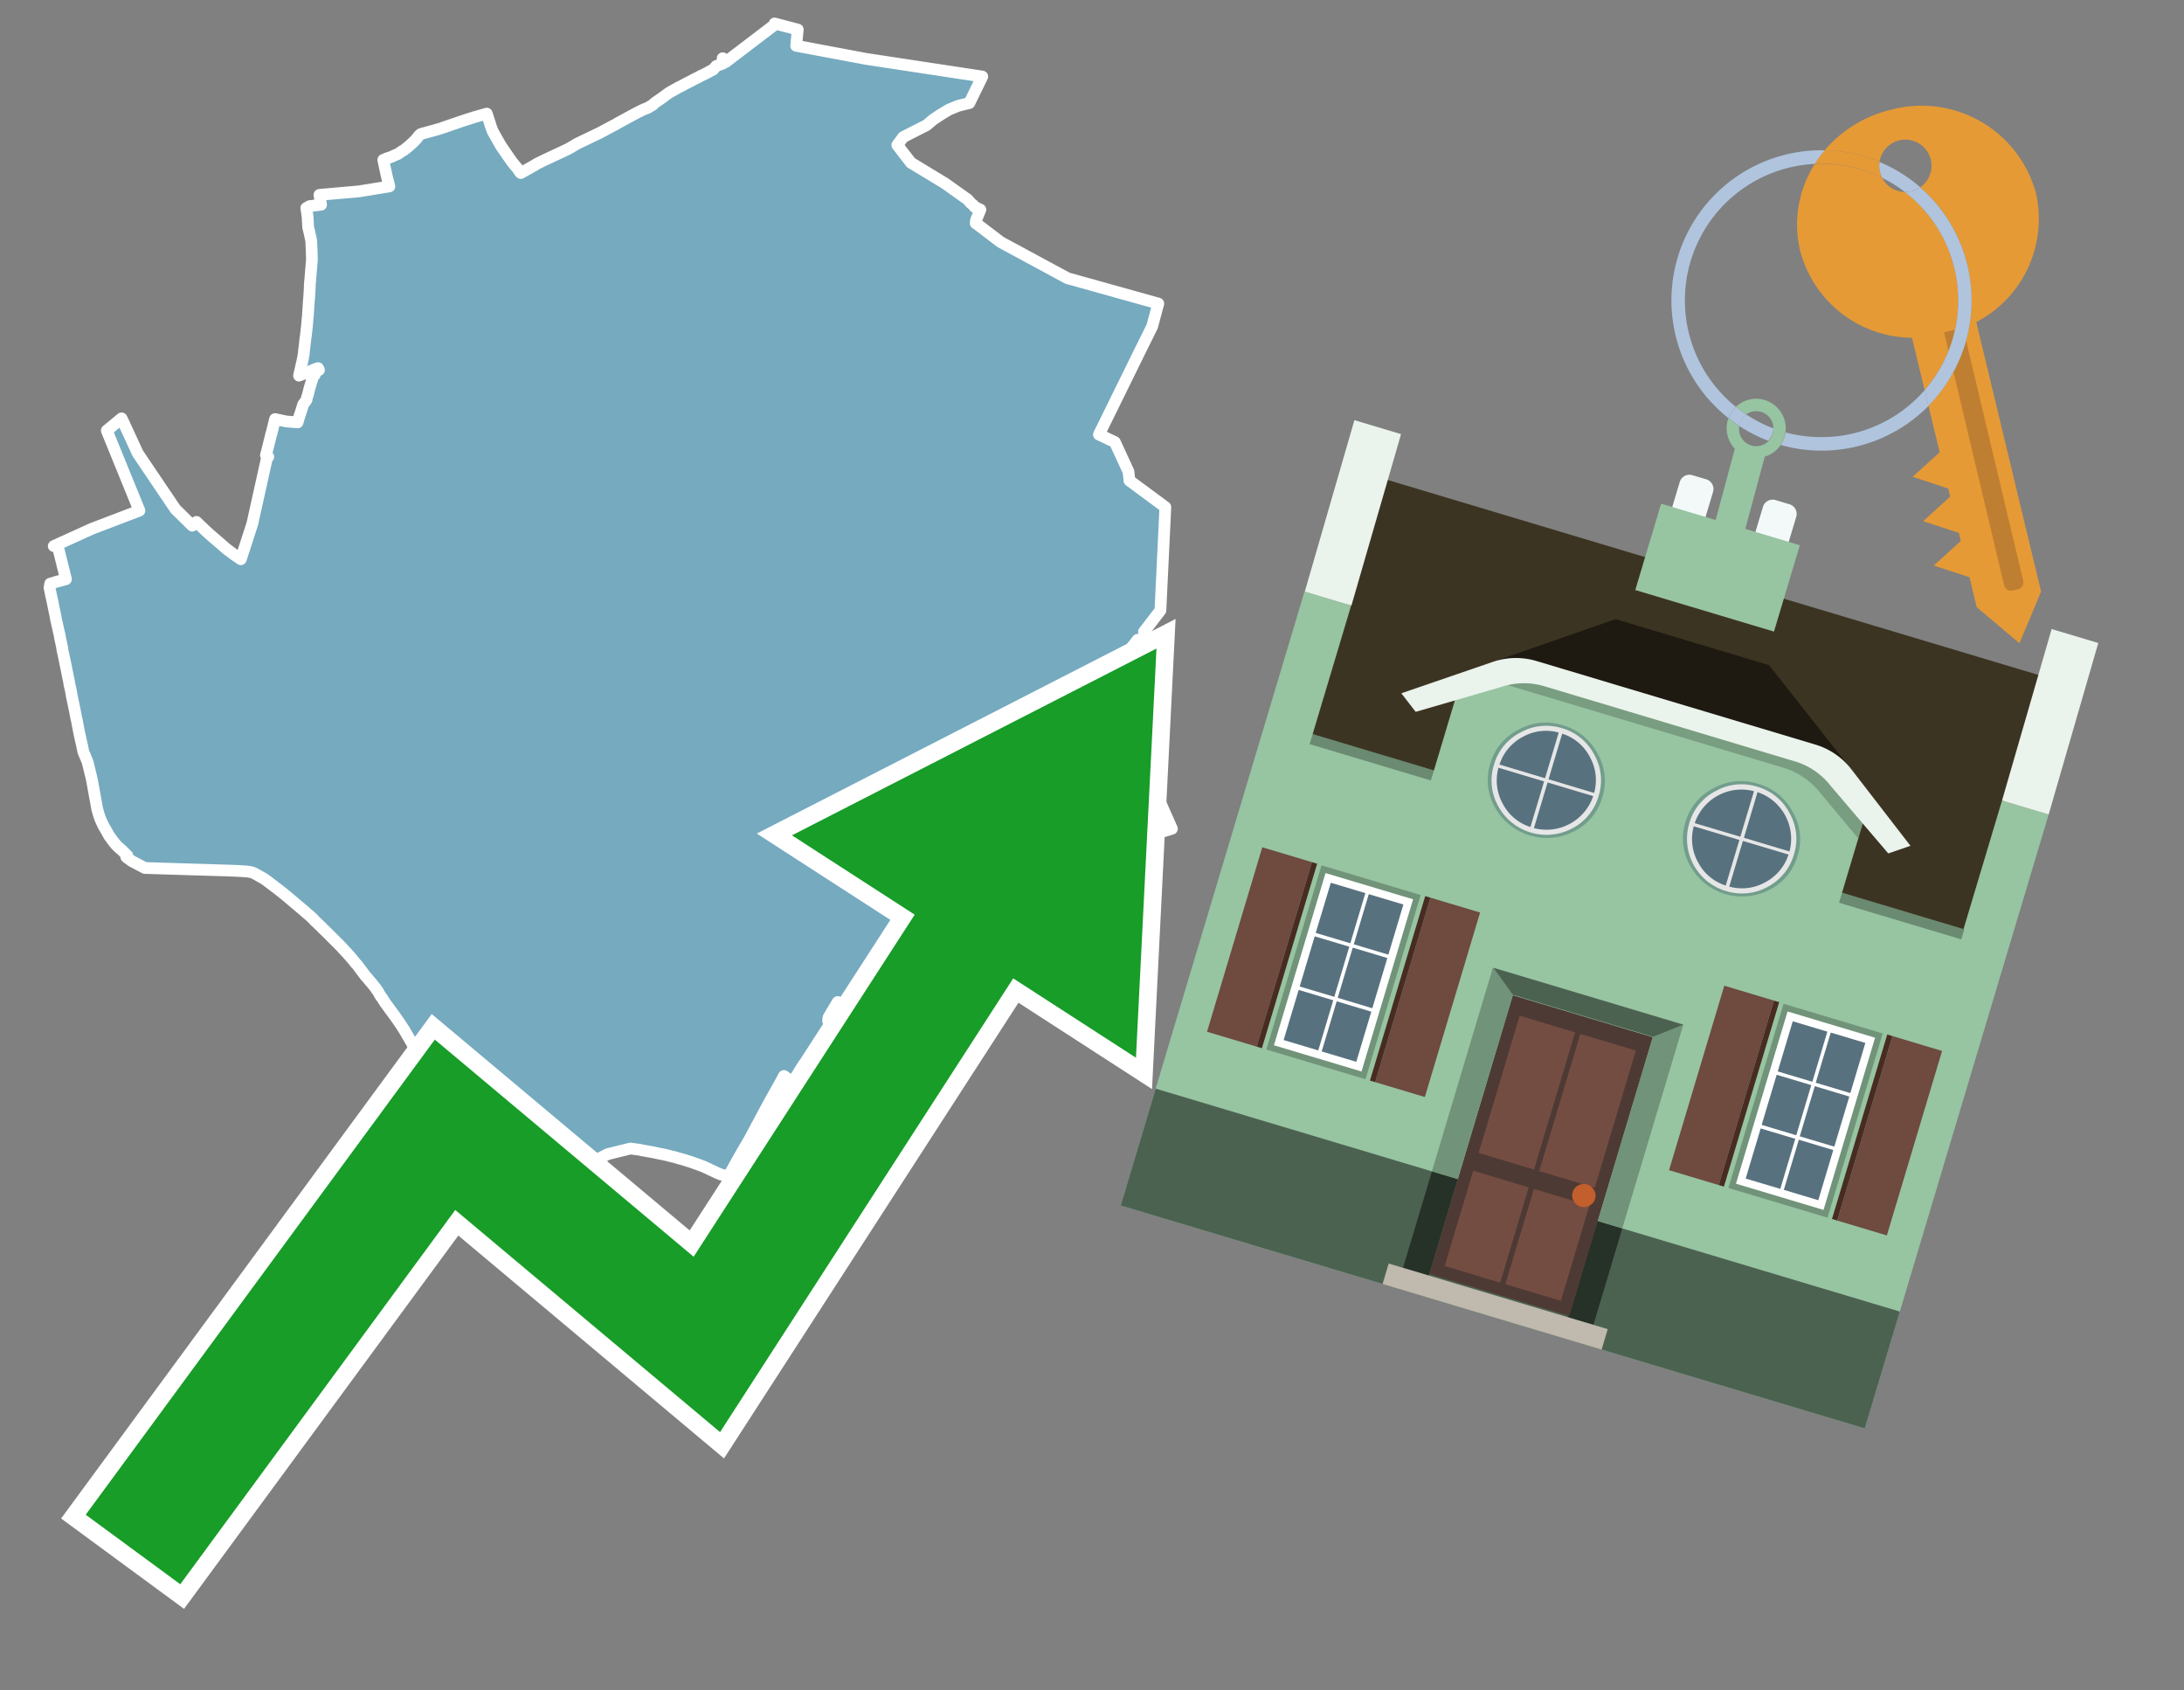 <svg id="Text" xmlns="http://www.w3.org/2000/svg" width="93.05" height="72" viewBox="0 0 93.05 72"><rect x="0" y="0" width="93.05" height="72" fill="#808080" stroke="none"/><polygon points="2.14,24.86 2.41,24.78 2.81,24.67 2.45,23.22 2.29,23.26 3.92,22.52 5.94,21.75 4.55,18.34 5.18,17.82 5.28,18.03 5.87,19.31 7.47,21.68 8.19,22.39 8.23,22.35 8.37,22.23 8.61,22.46 8.79,22.63 8.91,22.74 9.07,22.88 9.27,23.05 9.65,23.38 10.01,23.65 10.19,23.77 10.26,23.82 10.75,22.31 11.37,19.52 11.43,19.46 11.33,19.39 11.43,19 11.51,18.68 11.56,18.47 11.58,18.42 11.7,17.92 11.72,17.85 12.19,17.95 12.68,17.99 12.74,17.78 12.77,17.68 12.79,17.63 12.9,17.29 12.91,17.24 13.06,17.03 13.08,16.92 13.1,16.87 13.12,16.81 13.18,16.56 13.34,16.03 13.41,15.97 13.37,15.86 13.59,15.76 13.55,15.68 13.46,15.71 12.74,16 12.76,15.91 12.86,15.48 12.87,15.44 12.88,15.39 12.89,15.33 12.91,15.26 12.93,15.13 12.94,15.1 12.95,14.96 12.97,14.8 12.99,14.62 13.01,14.46 13.01,14.42 13.03,14.32 13.05,14.13 13.06,14.05 13.06,14.01 13.07,13.97 13.1,13.63 13.1,13.6 13.11,13.52 13.12,13.43 13.12,13.39 13.15,12.96 13.16,12.79 13.17,12.7 13.19,12.39 13.2,12.14 13.2,12.11 13.21,12 13.23,11.8 13.23,11.76 13.27,11.3 13.28,11.18 13.29,11.07 13.28,10.74 13.26,10.27 13.25,10.2 13.16,9.8 13.13,9.68 13.11,9.35 13.11,9.32 13.11,9.27 13.1,9.2 13.07,8.99 13.05,8.86 13.19,8.78 13.68,8.72 13.61,8.3 15.3,8.15 16.59,7.94 16.48,7.51 16.4,7.14 16.33,6.81 16.47,6.75 16.62,6.7 16.73,6.66 16.78,6.63 16.88,6.59 16.95,6.56 17,6.53 17.11,6.45 17.2,6.4 17.34,6.29 17.39,6.25 17.57,6.09 17.62,6.04 17.67,5.99 17.72,5.94 17.76,5.89 17.84,5.79 17.88,5.75 17.91,5.72 17.99,5.69 18.25,5.62 18.47,5.56 18.61,5.52 18.75,5.48 18.98,5.4 19.74,5.14 19.96,5.07 20.21,4.99 20.49,4.91 20.74,4.84 20.85,5.18 20.93,5.43 20.99,5.59 21.34,6.21 21.81,6.89 21.94,7.05 22.06,7.19 22.15,7.33 22.19,7.37 22.81,7.02 22.85,6.99 23.11,6.86 24.22,6.34 24.59,6.12 25.55,5.66 26.11,5.36 26.23,5.3 26.29,5.26 26.73,5.02 26.88,4.94 27.16,4.79 27.22,4.76 27.34,4.7 27.47,4.64 27.61,4.59 27.65,4.56 27.82,4.46 27.84,4.43 27.93,4.36 28.03,4.29 28.09,4.25 28.19,4.18 28.23,4.15 28.3,4.1 28.49,3.96 28.61,3.89 28.79,3.79 28.86,3.75 28.91,3.72 29,3.68 29.15,3.6 29.22,3.56 29.46,3.44 29.51,3.41 29.61,3.36 29.75,3.29 29.88,3.22 29.95,3.19 30.09,3.12 30.17,3.08 30.23,3.04 30.38,2.97 30.42,2.92 30.52,2.81 30.79,2.71 30.79,2.48 30.92,2.56 30.91,2.61 30.91,2.65 33.01,1.05 33,1 33.99,1.26 33.92,1.95 36.91,2.51 41.85,3.26 41.3,4.39 40.89,4.49 40.79,4.52 40.43,4.67 40.33,4.73 40.08,4.88 39.75,5.1 39.48,5.33 38.48,5.84 38.23,6.18 38.81,6.93 40.26,7.81 41.23,8.5 41.29,8.57 41.36,8.65 41.48,8.75 41.52,8.81 41.77,8.93 41.58,9.39 41.57,9.51 41.62,9.54 42.63,10.31 45.48,11.85 49.35,12.93 49.09,13.9 48.6,14.89 46.82,18.51 47.5,18.83 48.08,20.09 48.12,20.47 49.65,21.6 49.44,26 48.74,26.91 48.86,28.17 48.47,27.25 46.99,29.15 48.88,32.93 49.93,35.3 45.59,36.63 45.14,36.58 44.68,36.73 44.31,36.89 43.88,37.04 43.48,37.22 43.23,37.29 42.85,37.39 42.24,37.62 42.09,37.68 41.85,37.77 41.85,37.81 41.8,38.04 41.75,38.24 41.73,38.31 41.7,38.44 41.67,38.52 41.62,38.68 41.6,38.75 41.44,39.26 41.4,39.36 41.32,39.58 41.23,39.79 41.12,40.03 40.55,41.19 40.52,41.24 40.92,41.45 41.1,41.54 41.27,41.63 41.2,42.03 40.88,43.56 40.66,43.95 40.18,44.06 39.92,44.47 39.9,44.61 39.7,44.75 39.57,44.84 39.15,44.91 37.83,44.02 37.85,43.84 37.71,43.76 37.17,43.44 37.34,43.13 37.16,43.01 36.97,42.9 36.49,42.62 36.34,42.53 36.16,42.85 35.69,42.68 35.38,43.2 35.3,43.34 35.28,43.48 35.62,43.7 35.3,44.25 35.2,44.42 34.87,44.99 34.57,45.53 34.25,45.34 34.17,45.46 34.06,45.64 34.04,45.68 34.03,45.74 34.05,45.77 34.03,45.93 33.98,46.23 33.77,46.1 33.64,46 33.4,45.83 33.21,46.18 32.84,46.84 32.67,47.15 32.35,47.75 32.29,47.86 32.24,47.95 32.19,48.05 32.08,48.25 32,48.4 31.96,48.48 31.53,49.22 31.41,49.43 31.07,50.05 31.04,50.11 30.9,50.08 30.7,50.02 30.6,49.98 30.51,49.94 30.45,49.91 30.3,49.84 30.23,49.81 30.16,49.77 30.08,49.74 30.03,49.71 29.9,49.66 29.74,49.6 29.54,49.53 29.46,49.5 29.11,49.39 28.92,49.34 28.76,49.29 28.63,49.26 28.36,49.19 28.06,49.13 27.82,49.08 27.6,49.04 27.37,49 27.23,48.97 26.86,48.92 25.89,49.16 25.31,49.46 25.09,49.56 24.96,49.63 23.9,50.16 23.85,50.19 23.76,50.24 23.68,50.28 23.61,50.32 23.55,50.35 23.45,50.39 23.33,50.43 23.16,50.49 23.03,50.54 22.94,50.57 22.85,50.6 22.71,50.65 22.59,50.69 22.5,50.72 22.19,50.82 22.05,50.87 21.86,50.93 21.7,50.98 20.45,50.46 19.59,48.83 19.49,48.55 19.02,47.34 19.01,47.31 18.96,47.2 18.9,47.05 18.65,46.49 18.59,46.36 18.56,46.29 18.24,45.6 17.99,45.16 17.93,45.06 17.77,44.81 17.24,43.9 17.08,43.65 16.91,43.4 16.89,43.37 16.42,42.73 16.26,42.48 16.23,42.45 16.17,42.35 16.15,42.31 16.11,42.24 16.08,42.19 16.04,42.15 16.03,42.12 15.99,42.07 15.91,41.97 15.84,41.88 15.77,41.8 15.74,41.77 15.67,41.68 15.6,41.6 15.57,41.57 15.46,41.42 15.41,41.36 15.37,41.3 15.21,41.09 15.17,41.05 15.11,40.98 15.09,40.95 14.99,40.83 14.93,40.76 14.9,40.72 14.83,40.65 14.8,40.61 14.74,40.55 14.7,40.51 14.68,40.48 14.59,40.39 14.56,40.35 14.49,40.28 14.44,40.23 14.42,40.2 14.38,40.17 14.35,40.14 14.29,40.08 14.21,40 14.15,39.94 14.05,39.84 13.93,39.72 13.88,39.67 13.85,39.64 13.72,39.52 13.7,39.49 13.6,39.4 13.49,39.29 13.41,39.22 13.37,39.17 13.3,39.1 13.23,39.04 13.21,39.01 13.13,38.95 13.07,38.9 12.97,38.81 12.26,38.21 12.14,38.11 11.85,37.88 11.65,37.73 11.43,37.56 11.25,37.43 10.82,37.19 10.71,37.15 10.53,37.12 10.02,37.09 6.17,36.97 5.77,36.76 5.62,36.68 5.41,36.53 5.38,36.5 5.43,36.45 5.21,36.23 5.05,36.09 4.94,35.98 4.84,35.86 4.73,35.71 4.65,35.6 4.54,35.4 4.41,35.18 4.28,34.9 4.21,34.7 4.14,34.45 3.93,33.29 3.89,33.1 3.75,32.53 3.73,32.45 3.55,32.02 3.5,31.77 3.47,31.64 3.46,31.59 3.44,31.51 3.4,31.32 3.39,31.29 3.32,30.93 3.27,30.66 3.25,30.59 3.2,30.32 3.17,30.17 3.15,30.09 3.13,29.98 3.09,29.8 3.08,29.75 3.08,29.72 3.06,29.66 3.04,29.53 3.01,29.37 2.99,29.29 2.98,29.25 2.95,29.1 2.94,29.02 2.89,28.79 2.88,28.73 2.86,28.64 2.79,28.29 2.65,27.63 2.65,27.59 2.57,27.22 2.53,27 2.49,26.84 2.43,26.57 2.39,26.39 2.34,26.12 2.32,26.04 2.25,25.69 2.19,25.41 2.17,25.35 2.17,25.32 2.11,25.03 " fill="#75aabf" stroke="#fff" stroke-linejoin="round" stroke-width="0.5"/><polygon points="49.272 27.624 33.741 35.58 38.97 38.959 29.553 53.529 18.525 44.281 3.652 64.518 7.681 67.479 19.396 51.538 30.678 60.999 43.169 41.673 48.398 45.053 49.272 27.624" fill="none" stroke="#fff" stroke-miterlimit="10" stroke-width="1.5"/><polygon points="49.272 27.624 33.741 35.58 38.97 38.959 29.553 53.529 18.525 44.281 3.652 64.518 7.681 67.479 19.396 51.538 30.678 60.999 43.169 41.673 48.398 45.053 49.272 27.624" fill="#179d28"/><path d="M80.19,7.577a1.16,1.16,0,0,1-.094-.251,1.114,1.114,0,0,1-.018-.429A6.367,6.367,0,0,0,77.743,6.4a5.269,5.269,0,0,0-.423.577c.1,0,.192-.007.288-.007A5.794,5.794,0,0,1,80.19,7.577Z" fill="#e69a35"/><path d="M77.608,6.4A6.394,6.394,0,0,0,73.64,17.81a1.26,1.26,0,0,1,.317-.48A5.821,5.821,0,0,1,77.32,6.981a5.269,5.269,0,0,1,.423-.577Z" fill="#b0c4de"/><path d="M84.2,13.72a4.962,4.962,0,0,0,2.545-5.48,5.047,5.047,0,0,0-6.179-3.566A5.322,5.322,0,0,0,77.743,6.4a6.367,6.367,0,0,1,2.335.493,1.114,1.114,0,1,1,1.736,1.084,6.392,6.392,0,0,1,.347,9.3l.479,1.985-.438.4-.716.648.92.3.6.2.082.341-.438.4-.716.648.92.3.605.2.082.341-.438.4-.716.649.92.3.605.2.307,1.274,1.821,1.534.921-2.2Z" fill="#e69a35"/><path d="M81.154,8.179a1.115,1.115,0,0,1-.964-.6,5.794,5.794,0,0,0-2.582-.6c-.1,0-.192,0-.288.007a4.783,4.783,0,0,0-.625,3.685,4.962,4.962,0,0,0,4.765,3.715L82,16.617a5.82,5.82,0,0,0-.846-8.438Z" fill="#e69a35"/><path d="M74.1,18.142a6.386,6.386,0,0,0,1.232.63.73.73,0,0,0,.224-.527h0a5.783,5.783,0,0,1-1.159-.593A.733.733,0,0,0,74.1,18.142Z" fill="#b0c4de"/><path d="M74.4,17.652q-.228-.152-.44-.322a1.26,1.26,0,0,0-.317.48c.148.117.3.228.46.332A.733.733,0,0,1,74.4,17.652Z" fill="#b0c4de"/><path d="M74.824,16.984a1.257,1.257,0,0,0-.867.346c.141.114.288.222.44.322a.731.731,0,0,1,1.159.593h0a.732.732,0,1,1-1.463,0,.7.7,0,0,1,.007-.1c-.158-.1-.312-.215-.46-.332a1.258,1.258,0,0,0,.273,1.3l-.979,3.635,1.275.341.98-3.639a1.266,1.266,0,0,0,.681-.5,1.249,1.249,0,0,0,.2-.538,1.328,1.328,0,0,0,.012-.168A1.262,1.262,0,0,0,74.824,16.984Z" fill="#97c4a1"/><path d="M85.974,25.1l-.226.053a.3.3,0,0,1-.362-.223l-2.56-10.777.81-.193L86.2,24.736A.3.3,0,0,1,85.974,25.1Z" fill="#bf7f32"/><path d="M80.1,7.326a1.16,1.16,0,0,0,.094.251,5.833,5.833,0,0,1,.964.6,1.137,1.137,0,0,0,.287-.031,1.108,1.108,0,0,0,.373-.167A6.371,6.371,0,0,0,80.078,6.9,1.114,1.114,0,0,0,80.1,7.326Z" fill="#b0c4de"/><path d="M77.608,18.618a5.836,5.836,0,0,1-1.534-.2,1.24,1.24,0,0,1-.2.537,6.4,6.4,0,0,0,6.291-1.666L82,16.617A5.807,5.807,0,0,1,77.608,18.618Z" fill="#b0c4de"/><path d="M81.814,7.981a1.108,1.108,0,0,1-.373.167,1.137,1.137,0,0,1-.287.031A5.82,5.82,0,0,1,82,16.617l.161.667a6.392,6.392,0,0,0-.347-9.3Z" fill="#b0c4de"/><polygon points="83.79 39.753 55.78 31.364 58.988 20.404 86.964 28.783 83.79 39.753 83.79 39.753" fill="#3c3422" fill-rule="evenodd"/><polygon points="81.705 53.32 87.284 34.692 85.297 34.097 83.656 39.575 55.926 31.269 57.567 25.791 55.579 25.196 47.746 51.348 79.451 60.844 81.705 53.32" fill="#97c4a1" fill-rule="evenodd"/><rect x="69.522" y="21.148" width="0.444" height="28.983" transform="translate(15.592 92.226) rotate(-73.326)" opacity="0.3"/><polygon points="87.284 34.692 85.297 34.097 87.411 26.793 89.398 27.388 87.284 34.692 87.284 34.692" fill="#eaf3ec" fill-rule="evenodd"/><polygon points="57.578 25.794 55.591 25.199 57.705 17.896 59.692 18.491 57.578 25.794 57.578 25.794" fill="#eaf3ec" fill-rule="evenodd"/><polygon points="79.451 60.844 80.943 55.865 49.238 46.369 47.747 51.348 79.451 60.844 79.451 60.844" fill="#4c6251" fill-rule="evenodd"/><path d="M71.566,20.528l-.522,1.743,1.418.425.523-1.744a.432.432,0,0,0-.289-.536l-.593-.177A.431.431,0,0,0,71.566,20.528Z" fill="#f3f9f8" fill-rule="evenodd"/><path d="M75.111,21.589l-.522,1.743,1.418.425.522-1.743a.43.43,0,0,0-.289-.536l-.593-.178A.43.43,0,0,0,75.111,21.589Z" fill="#f3f9f8" fill-rule="evenodd"/><polygon points="75.368 28.329 68.829 26.37 63.807 28.121 78.733 32.591 75.368 28.329" fill="#1e1a11"/><polygon points="78.248 32.422 64.442 28.287 62.236 28.998 60.064 36.247 77.453 41.455 79.651 34.116 78.248 32.422" fill="#97c4a1"/><path d="M77.74,32.516S65.088,28.725,65,28.7l-.938.43,11.892,3.562a3.175,3.175,0,0,1,1.532,1l1.685,2.02.327-1.09Z" fill-rule="evenodd" opacity="0.2"/><path d="M77.35,31.716,65.458,28.154a3.041,3.041,0,0,0-1.854.037l-3.9,1.339.611.79,3.626-1.054a3.045,3.045,0,0,1,1.855-.037l10.673,3.2A3.028,3.028,0,0,1,78,33.477l2.45,2.874.945-.325-2.518-3.26A3.036,3.036,0,0,0,77.35,31.716Z" fill="#eaf3ec"/><polygon points="76.683 23.223 70.773 21.453 69.671 25.132 75.581 26.902 76.683 23.223 76.683 23.223" fill="#97c4a1" fill-rule="evenodd"/><g id="Symbol_9_0_Layer2_0_MEMBER_8_MEMBER_21_MEMBER_0_FILL" data-name="Symbol 9 0 Layer2 0 MEMBER 8 MEMBER 21 MEMBER 0 FILL"><path d="M66.584,30.892a2.39,2.39,0,0,0-1.891.189,2.317,2.317,0,0,0-1.2,1.448A2.345,2.345,0,0,0,63.7,34.4a2.528,2.528,0,0,0,3.367,1.008,2.339,2.339,0,0,0,1.2-1.447,2.313,2.313,0,0,0-.208-1.87A2.394,2.394,0,0,0,66.584,30.892Z" fill="#729d8c"/></g><g id="Symbol_9_0_Layer2_0_MEMBER_8_MEMBER_21_MEMBER_1_FILL" data-name="Symbol 9 0 Layer2 0 MEMBER 8 MEMBER 21 MEMBER 1 FILL"><path d="M66.547,31.016a2.241,2.241,0,0,0-1.769.185,2.213,2.213,0,0,0-1.127,1.376,2.239,2.239,0,0,0,.185,1.768,2.341,2.341,0,0,0,3.145.942,2.234,2.234,0,0,0,1.126-1.376,2.207,2.207,0,0,0-.185-1.768A2.237,2.237,0,0,0,66.547,31.016Z" fill="#e6e6e6"/></g><g id="Symbol_9_0_Layer2_0_MEMBER_8_MEMBER_21_MEMBER_2_MEMBER_0_FILL" data-name="Symbol 9 0 Layer2 0 MEMBER 8 MEMBER 21 MEMBER 2 MEMBER 0 FILL"><path d="M65.787,33.284,63.843,32.7a2.036,2.036,0,0,0,.186,1.539,2.015,2.015,0,0,0,1.175.986Z" fill="#58717f"/></g><g id="Symbol_9_0_Layer2_0_MEMBER_8_MEMBER_21_MEMBER_2_MEMBER_1_FILL" data-name="Symbol 9 0 Layer2 0 MEMBER 8 MEMBER 21 MEMBER 2 MEMBER 1 FILL"><path d="M65.827,33.148l.582-1.944a2.01,2.01,0,0,0-1.523.178,2.037,2.037,0,0,0-1,1.183Z" fill="#58717f"/></g><g id="Symbol_9_0_Layer2_0_MEMBER_8_MEMBER_21_MEMBER_2_MEMBER_2_FILL" data-name="Symbol 9 0 Layer2 0 MEMBER 8 MEMBER 21 MEMBER 2 MEMBER 2 FILL"><path d="M67.878,33.91l-1.943-.582-.582,1.944a2.1,2.1,0,0,0,2.525-1.362Z" fill="#58717f"/></g><g id="Symbol_9_0_Layer2_0_MEMBER_8_MEMBER_21_MEMBER_2_MEMBER_3_FILL" data-name="Symbol 9 0 Layer2 0 MEMBER 8 MEMBER 21 MEMBER 2 MEMBER 3 FILL"><path d="M66.558,31.249l-.582,1.943,1.943.582a2.031,2.031,0,0,0-.186-1.539A2.009,2.009,0,0,0,66.558,31.249Z" fill="#58717f"/></g><g id="Symbol_9_0_Layer2_0_MEMBER_8_MEMBER_21_MEMBER_0_FILL-2" data-name="Symbol 9 0 Layer2 0 MEMBER 8 MEMBER 21 MEMBER 0 FILL"><path d="M74.9,33.384a2.4,2.4,0,0,0-1.891.189,2.316,2.316,0,0,0-1.2,1.448,2.341,2.341,0,0,0,.209,1.87A2.527,2.527,0,0,0,75.387,37.9a2.345,2.345,0,0,0,1.2-1.447,2.314,2.314,0,0,0-.209-1.87A2.389,2.389,0,0,0,74.9,33.384Z" fill="#729d8c"/></g><g id="Symbol_9_0_Layer2_0_MEMBER_8_MEMBER_21_MEMBER_1_FILL-2" data-name="Symbol 9 0 Layer2 0 MEMBER 8 MEMBER 21 MEMBER 1 FILL"><path d="M74.867,33.508a2.239,2.239,0,0,0-1.768.185,2.21,2.21,0,0,0-1.127,1.376,2.316,2.316,0,0,0,1.564,2.883,2.261,2.261,0,0,0,1.765-.173A2.237,2.237,0,0,0,76.428,36.4a2.209,2.209,0,0,0-.185-1.769A2.239,2.239,0,0,0,74.867,33.508Z" fill="#e6e6e6"/></g><g id="Symbol_9_0_Layer2_0_MEMBER_8_MEMBER_21_MEMBER_2_MEMBER_0_FILL-2" data-name="Symbol 9 0 Layer2 0 MEMBER 8 MEMBER 21 MEMBER 2 MEMBER 0 FILL"><path d="M74.107,35.776l-1.943-.582a2.031,2.031,0,0,0,.186,1.539,2.009,2.009,0,0,0,1.175.986Z" fill="#58717f"/></g><g id="Symbol_9_0_Layer2_0_MEMBER_8_MEMBER_21_MEMBER_2_MEMBER_1_FILL-2" data-name="Symbol 9 0 Layer2 0 MEMBER 8 MEMBER 21 MEMBER 2 MEMBER 1 FILL"><path d="M74.148,35.64,74.73,33.7a2.1,2.1,0,0,0-2.525,1.362Z" fill="#58717f"/></g><g id="Symbol_9_0_Layer2_0_MEMBER_8_MEMBER_21_MEMBER_2_MEMBER_2_FILL-2" data-name="Symbol 9 0 Layer2 0 MEMBER 8 MEMBER 21 MEMBER 2 MEMBER 2 FILL"><path d="M76.2,36.4l-1.943-.582-.582,1.944a2.015,2.015,0,0,0,1.523-.178A2.036,2.036,0,0,0,76.2,36.4Z" fill="#58717f"/></g><g id="Symbol_9_0_Layer2_0_MEMBER_8_MEMBER_21_MEMBER_2_MEMBER_3_FILL-2" data-name="Symbol 9 0 Layer2 0 MEMBER 8 MEMBER 21 MEMBER 2 MEMBER 3 FILL"><path d="M74.879,33.741,74.3,35.684l1.943.582a2.1,2.1,0,0,0-1.361-2.525Z" fill="#58717f"/></g><polygon points="51.426 43.946 53.542 44.58 55.896 36.723 53.78 36.089 51.426 43.946 51.426 43.946" fill="#6e4a3f" fill-rule="evenodd"/><polygon points="53.542 44.58 53.764 44.647 56.117 36.789 55.896 36.723 53.542 44.58 53.542 44.58" fill="#482b22" fill-rule="evenodd"/><polygon points="60.706 46.726 58.59 46.092 60.943 38.235 63.059 38.868 60.706 46.726 60.706 46.726" fill="#6e4a3f" fill-rule="evenodd"/><polygon points="58.59 46.092 58.368 46.026 60.722 38.168 60.943 38.235 58.59 46.092 58.59 46.092" fill="#482b22" fill-rule="evenodd"/><rect x="53.146" y="39.209" width="8.19" height="4.408" transform="translate(1.145 84.365) rotate(-73.326)" fill="#719379"/><polygon points="60.205 38.304 56.474 37.187 54.277 44.522 58.008 45.639 60.205 38.304 60.205 38.304" fill="#fff" fill-rule="evenodd"/><path d="M59.792,38.527l-.64,2.136-1.474-.442.639-2.135,1.475.441Zm-1.621-.485-.64,2.136-1.474-.442L56.7,37.6l1.474.442Zm-2.158,1.84,1.475.441-.64,2.136-1.474-.441.639-2.136Zm-.683,2.282,1.474.441-.639,2.136L54.69,44.3l.64-2.135Zm.981,2.621.639-2.136,1.475.442-.64,2.135-1.474-.441Zm2.158-1.84L56.994,42.5l.64-2.136,1.474.442-.639,2.136Z" fill="#58717f" fill-rule="evenodd"/><polygon points="80.39 52.621 78.274 51.988 80.628 44.13 82.743 44.764 80.39 52.621 80.39 52.621" fill="#6e4a3f" fill-rule="evenodd"/><polygon points="78.274 51.988 78.053 51.921 80.406 44.064 80.628 44.13 78.274 51.988 78.274 51.988" fill="#482b22" fill-rule="evenodd"/><polygon points="71.111 49.842 73.227 50.476 75.58 42.619 73.464 41.985 71.111 49.842 71.111 49.842" fill="#6e4a3f" fill-rule="evenodd"/><polygon points="73.227 50.476 73.448 50.542 75.802 42.685 75.58 42.619 73.227 50.476 73.227 50.476" fill="#482b22" fill-rule="evenodd"/><rect x="72.83" y="45.105" width="8.19" height="4.408" transform="translate(9.534 107.426) rotate(-73.326)" fill="#719379"/><polygon points="76.159 43.083 79.889 44.2 77.692 51.535 73.962 50.418 76.159 43.083 76.159 43.083" fill="#fff" fill-rule="evenodd"/><path d="M76.381,43.5l1.475.442-.64,2.135-1.475-.441.64-2.136ZM78,43.981l1.474.442-.64,2.136-1.474-.442L78,43.981Zm.791,2.724-.64,2.135L76.679,48.4l.64-2.136,1.474.442Zm-.684,2.282-.639,2.135L76,50.68l.64-2.135,1.474.442Zm-2.26,1.65L74.375,50.2l.639-2.135,1.475.441-.64,2.136Zm-.791-2.724.64-2.135,1.474.441-.639,2.136-1.475-.442Z" fill="#58717f" fill-rule="evenodd"/><polygon points="67.888 56.431 69.118 52.323 68.019 51.994 66.789 56.102 67.888 56.431 67.888 56.431" fill="#263128" fill-rule="evenodd"/><polygon points="60.877 54.331 62.108 50.223 61.007 49.894 59.776 54.002 60.877 54.331 60.877 54.331" fill="#263128" fill-rule="evenodd"/><g id="Symbol_9_0_Layer2_0_MEMBER_8_MEMBER_12_MEMBER_0_FILL" data-name="Symbol 9 0 Layer2 0 MEMBER 8 MEMBER 12 MEMBER 0 FILL"><path d="M70.418,44.178l-5.965-1.786L60.9,54.27l5.964,1.786Z" fill="#4e3a34"/></g><g id="Symbol_9_0_Layer2_0_MEMBER_8_MEMBER_12_MEMBER_1_MEMBER_0_FILL" data-name="Symbol 9 0 Layer2 0 MEMBER 8 MEMBER 12 MEMBER 1 MEMBER 0 FILL"><path d="M65.358,49.815l1.75-5.843-2.363-.708L63,49.107Z" fill="#744d42"/></g><g id="Symbol_9_0_Layer2_0_MEMBER_8_MEMBER_12_MEMBER_1_MEMBER_1_FILL" data-name="Symbol 9 0 Layer2 0 MEMBER 8 MEMBER 12 MEMBER 1 MEMBER 1 FILL"><path d="M67.331,44.039l-1.75,5.842,2.364.708,1.75-5.842Z" fill="#744d42"/></g><g id="Symbol_9_0_Layer2_0_MEMBER_8_MEMBER_12_MEMBER_2_MEMBER_0_FILL" data-name="Symbol 9 0 Layer2 0 MEMBER 8 MEMBER 12 MEMBER 2 MEMBER 0 FILL"><path d="M63.915,54.633l1.215-4.058-2.363-.707-1.215,4.057Z" fill="#744d42"/></g><g id="Symbol_9_0_Layer2_0_MEMBER_8_MEMBER_12_MEMBER_2_MEMBER_1_FILL" data-name="Symbol 9 0 Layer2 0 MEMBER 8 MEMBER 12 MEMBER 2 MEMBER 1 FILL"><path d="M66.5,55.407l1.215-4.057-2.363-.708L64.138,54.7Z" fill="#744d42"/></g><g id="Symbol_9_0_Layer2_0_MEMBER_8_MEMBER_13_FILL" data-name="Symbol 9 0 Layer2 0 MEMBER 8 MEMBER 13 FILL"><path d="M67.959,51.058a.439.439,0,0,0-.045-.367.487.487,0,0,0-.669-.2.445.445,0,0,0-.239.282.457.457,0,0,0,.041.378.481.481,0,0,0,.293.242.459.459,0,0,0,.377-.042A.453.453,0,0,0,67.959,51.058Z" fill="#c35e2d"/></g><g id="Symbol_9_0_Layer2_0_MEMBER_8_MEMBER_14_FILL" data-name="Symbol 9 0 Layer2 0 MEMBER 8 MEMBER 14 FILL"><path d="M64.557,42.047l-.951-.833-2.6,8.68,1.1.329Z" fill="#719379"/></g><g id="Symbol_9_0_Layer2_0_MEMBER_8_MEMBER_15_FILL" data-name="Symbol 9 0 Layer2 0 MEMBER 8 MEMBER 15 FILL"><path d="M71.718,43.643l-1.2.19L68.072,52.01l1.046.313Z" fill="#719379"/></g><g id="Symbol_9_0_Layer2_0_MEMBER_8_MEMBER_16_FILL" data-name="Symbol 9 0 Layer2 0 MEMBER 8 MEMBER 16 FILL"><path d="M63.627,41.22l.836,1.156,5.961,1.786,1.294-.519Z" fill="#4c6251"/></g><polygon points="58.905 54.69 59.166 53.819 68.498 56.614 68.237 57.485 58.905 54.69 58.905 54.69" fill="#c0b9ad" fill-rule="evenodd"/></svg>